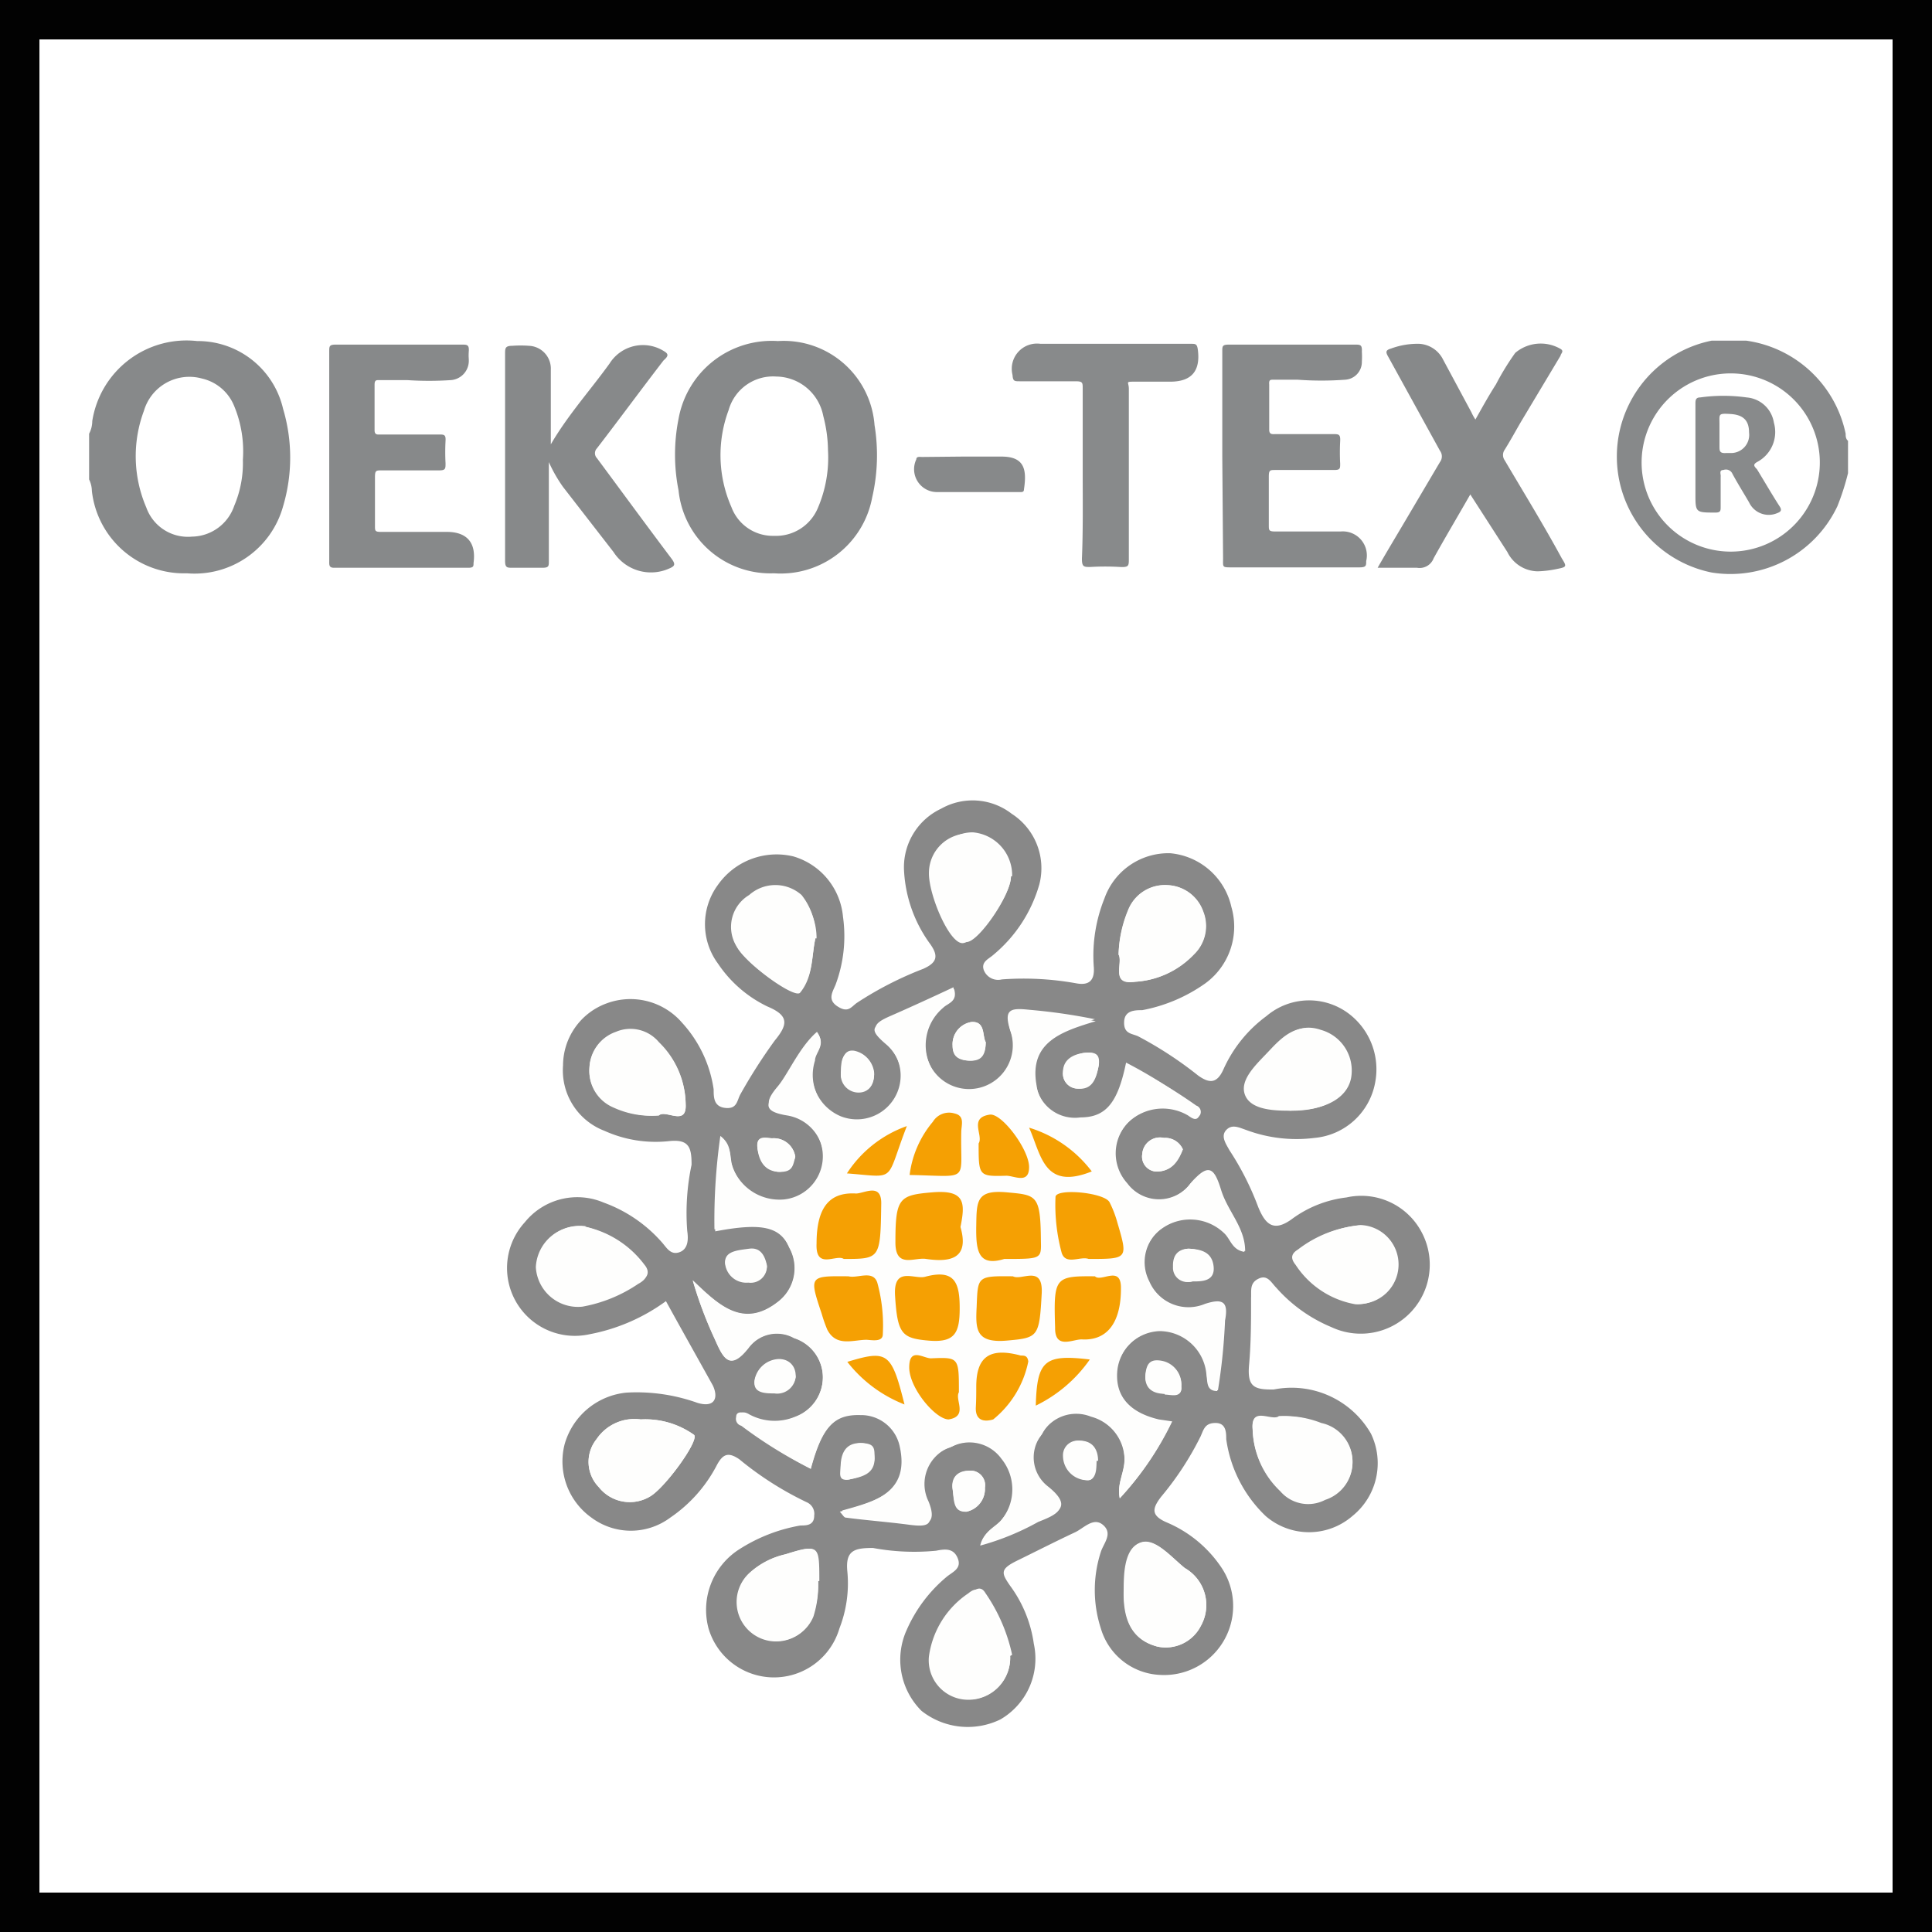 <svg xmlns="http://www.w3.org/2000/svg" viewBox="0 0 49 49"><rect x="0" y="0" width="49" height="49" fill="#333333" stroke="none"/><defs><style>.cls-2{fill:#87898a}.cls-3{fill:#888a8b}.cls-5{fill:#fefefd}.cls-6{fill:#f5a003}</style></defs><path id="contour" d="M.5.5h48v48H.5z" style="fill:#fff;stroke:#020202;stroke-miterlimit:10"/><g id="OEKO_TEX" data-name="OEKO TEX"><path d="M2.26 11a.69.69 0 0 0 .08-.32A2.42 2.42 0 0 1 5 8.65a2.22 2.22 0 0 1 2.18 1.72 4.33 4.33 0 0 1 0 2.47 2.33 2.33 0 0 1-2.44 1.7 2.35 2.35 0 0 1-2.41-2.09.69.69 0 0 0-.07-.29Zm3.9.66a3 3 0 0 0-.22-1.36 1.16 1.16 0 0 0-.82-.7 1.2 1.2 0 0 0-1.47.82 3.29 3.29 0 0 0 .06 2.45 1.12 1.12 0 0 0 1.16.74 1.15 1.15 0 0 0 1.07-.78 2.77 2.77 0 0 0 .22-1.17M46.87 12a6.32 6.32 0 0 1-.27.84 3 3 0 0 1-3.19 1.68 3 3 0 0 1 0-5.88s0 0 .06 0H44.29A3 3 0 0 1 46.81 11c0 .06 0 .13.06.18Zm-.72-.42a2.26 2.26 0 0 0-4.51 0 2.26 2.26 0 1 0 4.51 0M19.73 8.65a2.31 2.31 0 0 1 2.45 2.13 4.75 4.75 0 0 1-.06 1.84 2.36 2.36 0 0 1-2.49 1.92 2.34 2.34 0 0 1-2.42-2.1 4.65 4.65 0 0 1 0-1.82 2.4 2.4 0 0 1 2.52-1.97M21 11.42a3.56 3.56 0 0 0-.12-.87 1.23 1.23 0 0 0-1.19-1 1.17 1.17 0 0 0-1.21.85 3.27 3.27 0 0 0 .07 2.46 1.12 1.12 0 0 0 1.08.73 1.15 1.15 0 0 0 1.11-.7 3.24 3.24 0 0 0 .26-1.47M13.92 11.72v2.51c0 .13 0 .17-.17.17H13c-.14 0-.19 0-.19-.18V8.98c0-.15 0-.21.19-.21a2.8 2.8 0 0 1 .41 0 .58.58 0 0 1 .56.61v1.89c.43-.74 1-1.37 1.49-2.05a1 1 0 0 1 1.37-.32c.12.07.14.12 0 .24-.57.74-1.12 1.49-1.69 2.23a.18.18 0 0 0 0 .25c.63.85 1.26 1.71 1.9 2.56.1.14.07.18-.07.24a1.13 1.13 0 0 1-1.41-.42l-1.28-1.65a3.69 3.69 0 0 1-.36-.63M37.29 12.54c-.32.56-.63 1.08-.93 1.62a.38.38 0 0 1-.42.24h-1c.24-.42.47-.8.7-1.19l.88-1.49a.24.24 0 0 0 0-.29l-1.31-2.38c-.07-.12-.07-.17.07-.21a1.93 1.93 0 0 1 .72-.12.72.72 0 0 1 .6.4l.72 1.34a1.19 1.19 0 0 0 .1.18c.18-.32.34-.61.52-.89a6.59 6.59 0 0 1 .49-.8 1 1 0 0 1 1.15-.1c.1.06 0 .12 0 .17l-1 1.67c-.14.24-.27.48-.42.72a.23.23 0 0 0 0 .26c.49.83 1 1.66 1.45 2.49.13.21.13.22-.12.27a2.73 2.73 0 0 1-.49.06.87.87 0 0 1-.77-.49ZM31 11.58V8.91c0-.13 0-.17.17-.17h3.19c.14 0 .19 0 .18.18a2.09 2.09 0 0 1 0 .25.45.45 0 0 1-.42.46 8.15 8.15 0 0 1-1.21 0h-.61c-.08 0-.12 0-.11.12v1.15c0 .13.09.11.16.11h1.46c.14 0 .19 0 .18.18a5.42 5.42 0 0 0 0 .57c0 .12 0 .16-.15.16h-1.49c-.14 0-.17 0-.17.17v1.23c0 .13 0 .16.17.16H34a.61.61 0 0 1 .65.75c0 .12 0 .16-.18.16h-3.22c-.26 0-.23 0-.23-.23ZM8.35 11.55V8.92c0-.14 0-.18.17-.18h3.19c.13 0 .19 0 .18.16s0 .16 0 .24a.49.49 0 0 1-.45.5 8.35 8.35 0 0 1-1.12 0h-.7c-.08 0-.12 0-.12.12v1.15c0 .13.08.11.16.11h1.47c.13 0 .18 0 .17.16a5.42 5.42 0 0 0 0 .57c0 .14 0 .18-.17.18H9.68c-.14 0-.17 0-.17.17v1.24c0 .12 0 .15.15.15h1.67c.52 0 .75.28.68.79 0 .08 0 .12-.13.12H8.47c-.13 0-.12-.08-.12-.17Z" class="cls-2"/><path d="M27.46 12V9.86c0-.16 0-.19-.19-.19h-1.41c-.13 0-.17 0-.18-.16a.64.64 0 0 1 .71-.79h3.82c.11 0 .15 0 .17.15.07.54-.16.81-.7.81h-.87c-.29 0-.18 0-.18.18v4.31c0 .18 0 .22-.22.21a6.42 6.42 0 0 0-.76 0c-.16 0-.21 0-.21-.21.03-.7.02-1.42.02-2.17" class="cls-3"/><path d="M24.4 11.58h1c.57 0 .65.31.57.83 0 .08-.06.07-.12.07h-2.09a.58.58 0 0 1-.52-.83c0-.08.09-.06.15-.06Z" class="cls-2"/><path d="M43 11.55v-1.3c0-.09 0-.17.12-.17a4.24 4.24 0 0 1 1.18 0 .76.76 0 0 1 .69.64.86.86 0 0 1-.43 1c-.1.06-.08.1 0 .18.19.31.38.64.58.95.07.11 0 .14-.08.17a.55.55 0 0 1-.7-.28c-.14-.24-.29-.48-.42-.72a.18.18 0 0 0-.23-.1c-.12 0-.06.11-.07.17v.76c0 .1 0 .15-.13.15-.51 0-.51 0-.51-.48Zm.61-.57v.34c0 .11 0 .18.16.17h.13a.46.46 0 0 0 .46-.52c0-.31-.15-.45-.47-.47s-.28 0-.28.26Z" class="cls-3"/><path d="M16.89 33a4.79 4.79 0 0 1-1.94.84A1.72 1.72 0 0 1 13.31 31a1.71 1.71 0 0 1 2-.5 3.59 3.59 0 0 1 1.47 1c.12.13.22.34.45.26s.23-.34.2-.54a5.92 5.92 0 0 1 .11-1.68c0-.43-.06-.65-.56-.6a3.15 3.15 0 0 1-1.65-.26 1.64 1.64 0 0 1-1.05-1.66 1.68 1.68 0 0 1 1.1-1.57 1.73 1.73 0 0 1 1.92.49 3.17 3.17 0 0 1 .8 1.69c0 .2 0 .44.3.47s.29-.19.38-.35a13.66 13.66 0 0 1 .87-1.36c.33-.4.37-.63-.18-.86a3.15 3.15 0 0 1-1.26-1.09 1.68 1.68 0 0 1 0-2 1.82 1.82 0 0 1 1.91-.72 1.76 1.76 0 0 1 1.26 1.53 3.52 3.52 0 0 1-.19 1.73c-.08.19-.21.38.06.55s.34 0 .49-.1a8.88 8.88 0 0 1 1.68-.86c.33-.15.4-.31.17-.63a3.45 3.45 0 0 1-.66-1.83 1.64 1.64 0 0 1 .94-1.6 1.62 1.62 0 0 1 1.79.13 1.64 1.64 0 0 1 .7 1.79 3.6 3.6 0 0 1-1.17 1.79c-.11.1-.31.17-.24.38a.39.39 0 0 0 .46.24 7.5 7.5 0 0 1 1.89.1c.33.06.47-.08.44-.43a3.89 3.89 0 0 1 .27-1.72 1.72 1.72 0 0 1 1.67-1.15A1.75 1.75 0 0 1 31.23 23a1.78 1.78 0 0 1-.66 1.94 4.06 4.06 0 0 1-1.6.68c-.18 0-.45 0-.46.3s.19.29.35.36a9.64 9.64 0 0 1 1.53 1c.27.19.47.22.64-.16a3.4 3.4 0 0 1 1.09-1.35 1.67 1.67 0 0 1 2.09-.06 1.77 1.77 0 0 1 .67 1.73 1.72 1.72 0 0 1-1.54 1.42 3.64 3.64 0 0 1-1.73-.2c-.18-.06-.36-.16-.51 0s0 .36.08.51a7.22 7.22 0 0 1 .73 1.44c.18.44.39.66.88.29a2.9 2.9 0 0 1 1.36-.53 1.73 1.73 0 0 1 1.9.87 1.75 1.75 0 0 1-2.28 2.42 3.81 3.81 0 0 1-1.4-1c-.13-.13-.22-.34-.45-.23s-.18.3-.19.49c0 .57 0 1.13-.05 1.69s.12.64.63.63a2.32 2.32 0 0 1 2.46 1.12 1.72 1.72 0 0 1-.47 2.09 1.68 1.68 0 0 1-2.2 0 3.33 3.33 0 0 1-1-1.95c0-.16 0-.41-.27-.41s-.3.16-.38.34a7.7 7.7 0 0 1-1 1.53c-.23.3-.27.48.16.66A3.14 3.14 0 0 1 31 39.79a1.75 1.75 0 0 1-1.57 2.69 1.64 1.64 0 0 1-1.51-1.18 3.14 3.14 0 0 1 0-1.94c.07-.22.31-.46.06-.68s-.5.09-.73.19c-.49.23-1 .49-1.45.71s-.4.32-.18.64a3.24 3.24 0 0 1 .6 1.47 1.78 1.78 0 0 1-.85 1.92 1.89 1.89 0 0 1-2-.22 1.83 1.83 0 0 1-.37-2.06A3.67 3.67 0 0 1 24 40c.15-.13.4-.21.29-.48s-.34-.23-.55-.19a5.72 5.72 0 0 1-1.6-.07c-.47 0-.7.06-.65.59a3.14 3.14 0 0 1-.2 1.45 1.73 1.73 0 0 1-3.32 0 1.82 1.82 0 0 1 .77-2 4.2 4.2 0 0 1 1.56-.61c.15 0 .35 0 .35-.25a.32.32 0 0 0-.19-.34 8.27 8.27 0 0 1-1.71-1.09c-.28-.19-.42-.14-.58.17A3.62 3.62 0 0 1 17 38.49a1.67 1.67 0 0 1-2 0 1.75 1.75 0 0 1-.68-1.86 1.81 1.81 0 0 1 1.57-1.31 4.58 4.58 0 0 1 1.8.26c.43.13.54-.12.39-.44-.4-.72-.8-1.43-1.19-2.14m3.67 4.27c.29-1.08.59-1.4 1.26-1.38a1 1 0 0 1 1 .8c.26 1.18-.66 1.41-1.52 1.65.08.09.11.15.15.15.53.07 1.07.11 1.6.18s.65 0 .44-.56a1 1 0 0 1 .61-1.4 1 1 0 0 1 1.3.29 1.23 1.23 0 0 1 0 1.55c-.15.21-.46.29-.54.65a6.55 6.55 0 0 0 1.47-.6c.45-.18.87-.34.22-.86a.93.93 0 0 1-.15-1.33 1 1 0 0 1 1.27-.48 1.14 1.14 0 0 1 .85 1.07c0 .35-.2.64-.12 1a7.82 7.82 0 0 0 1.33-1.95l-.34-.05c-.76-.18-1.12-.61-1.05-1.26a1.14 1.14 0 0 1 1.09-1 1.2 1.2 0 0 1 1.19 1.14c0 .14 0 .34.27.38a15 15 0 0 0 .18-1.77c.09-.47-.05-.57-.51-.42a1.08 1.08 0 0 1-1.41-.57 1.06 1.06 0 0 1 .35-1.37 1.24 1.24 0 0 1 1.56.12c.17.15.2.43.52.48 0-.6-.44-1-.61-1.55s-.31-.71-.77-.17a1 1 0 0 1-1.61 0 1.13 1.13 0 0 1 .06-1.58 1.27 1.27 0 0 1 1.5-.16c.1 0 .22.13.29 0a.17.17 0 0 0-.1-.23A12.4 12.4 0 0 0 28.58 27c-.21 1-.51 1.38-1.16 1.39a1 1 0 0 1-1.13-.86c-.2-1.1.64-1.37 1.5-1.63a14.6 14.6 0 0 0-1.67-.24c-.43-.05-.66 0-.47.55a1.11 1.11 0 0 1-2 .93 1.24 1.24 0 0 1 .27-1.58c.12-.12.37-.15.28-.47-.53.25-1.05.5-1.58.72s-.59.3-.13.69a1.11 1.11 0 0 1-1.15 1.86 1.19 1.19 0 0 1-.67-1.46c0-.2.28-.39.07-.68-.48.38-.66 1-1 1.39s-.39.58.22.68a1.1 1.1 0 0 1-.05 2.18 1.27 1.27 0 0 1-1.34-.91c-.06-.19 0-.46-.28-.7a15.16 15.16 0 0 0-.15 2.37c1.16-.22 1.65-.13 1.88.42a1.07 1.07 0 0 1-.27 1.35c-.9.72-1.53.09-2.18-.53a10.46 10.46 0 0 0 .56 1.49c.2.45.37.85.87.2a.89.89 0 0 1 1.14-.23 1.05 1.05 0 0 1 .73 1 1.07 1.07 0 0 1-.7 1 1.35 1.35 0 0 1-1.17-.06c-.1-.06-.23-.09-.28.07a.18.18 0 0 0 .13.22 11.36 11.36 0 0 0 1.71 1.09Zm11.87-1.33c-.18.13-.71-.27-.66.32a2.24 2.24 0 0 0 .7 1.56.93.93 0 0 0 1.14.22 1 1 0 0 0-.1-1.93 2.51 2.51 0 0 0-1.08-.19ZM28.5 40.3c0 .81.22 1.29.85 1.46a1 1 0 0 0 1.11-.53 1.08 1.08 0 0 0-.41-1.46c-.36-.29-.79-.82-1.16-.63s-.35.86-.39 1.16m-.13-16.09c.12.21-.22.77.42.69a2.24 2.24 0 0 0 1.49-.69 1 1 0 0 0 .24-1.09 1 1 0 0 0-.9-.67 1 1 0 0 0-1 .63 3.12 3.12 0 0 0-.25 1.13m-11.66 4.08c.17-.16.71.29.68-.28a2.22 2.22 0 0 0-.68-1.58.94.94 0 0 0-1.09-.26 1 1 0 0 0-.67.9 1 1 0 0 0 .61 1 2.28 2.28 0 0 0 1.15.22m4-4.49a1.62 1.62 0 0 0-.39-1.06 1 1 0 0 0-1.33 0 .94.94 0 0 0-.28 1.3c.21.4 1.43 1.29 1.58 1.14.34-.41.29-.94.39-1.38Zm.07 16.3c0-.91 0-.94-.85-.68a2 2 0 0 0-.92.48 1 1 0 1 0 1.62 1.1 2.64 2.64 0 0 0 .12-.9Zm-5.92-9a1.09 1.09 0 0 0-1.24 1 1.07 1.07 0 0 0 1.18 1 3.68 3.68 0 0 0 1.42-.58c.19-.1.29-.25.12-.45a2.54 2.54 0 0 0-1.51-.96Zm10.81-8.88a1.09 1.09 0 0 0-1-1.11 1 1 0 0 0-1 1c0 .54.56 1.75.84 1.78s1.12-1.16 1.13-1.66Zm0 19.75a4.36 4.36 0 0 0-.68-1.57c-.1-.17-.23-.12-.35 0a2.3 2.3 0 0 0-1 1.6 1 1 0 0 0 1 1.1 1.06 1.06 0 0 0 .98-1.1Zm7.12-13.81c.87 0 1.45-.35 1.49-.92a1.07 1.07 0 0 0-.78-1.12c-.58-.2-.93.18-1.27.53s-.74.81-.6 1.12.75.37 1.11.4Zm1.72 2.91a3 3 0 0 0-1.54.61c-.18.11-.19.23-.06.39a2.28 2.28 0 0 0 1.52 1 1 1 0 1 0 .08-2M16.25 36a1.16 1.16 0 0 0-1.12.5.92.92 0 0 0 .06 1.22 1 1 0 0 0 1.32.22c.4-.26 1.24-1.43 1.09-1.55a2.13 2.13 0 0 0-1.35-.39m3.2-3.91c-.05-.24-.16-.46-.45-.42s-.61.06-.61.34a.54.54 0 0 0 .59.49.41.41 0 0 0 .47-.38Zm.73 2.8c0-.26-.19-.44-.46-.42a.65.65 0 0 0-.58.52c-.05.31.28.3.5.32a.47.47 0 0 0 .54-.39ZM30 29.15a.49.49 0 0 0-.48-.29.45.45 0 0 0-.55.41.38.38 0 0 0 .43.44c.33-.03.49-.26.6-.56m-5.42 8.15c-.31 0-.46.19-.42.46s0 .6.35.58a.59.59 0 0 0 .47-.61.37.37 0 0 0-.4-.43M27.87 27c0-.25-.12-.32-.34-.3s-.54.17-.57.49a.38.38 0 0 0 .37.42c.38.04.48-.26.54-.61m-5.7.2a.64.64 0 0 0-.5-.55c-.3-.05-.32.29-.34.5a.45.45 0 0 0 .45.52c.22.04.38-.12.39-.43Zm2.83-.77c-.09-.15 0-.53-.36-.51a.57.57 0 0 0-.48.6c0 .25.16.37.41.38s.43-.11.43-.47m-4.83 2.91a.55.55 0 0 0-.59-.47c-.17 0-.4-.06-.37.24s.16.59.53.61.37-.16.43-.38m10 2.33c-.28 0-.39.19-.38.46a.36.36 0 0 0 .46.37c.23 0 .57 0 .53-.38s-.34-.44-.65-.45Zm-2.32 5.38c0-.28-.13-.5-.44-.51a.37.37 0 0 0-.41.39.62.62 0 0 0 .57.61c.22.03.2-.28.24-.49ZM22.18 37c0-.25-.13-.41-.37-.4s-.47.3-.49.62c0 .15 0 .35.23.3s.6-.15.63-.52m7.36-1.63c.16 0 .43.1.42-.19a.61.61 0 0 0-.51-.65c-.25 0-.39.14-.4.38s.21.41.49.44Z" style="fill:#888"/><path d="M20.56 37.25a11.36 11.36 0 0 1-1.76-1.09.18.18 0 0 1-.13-.22c0-.16.18-.13.28-.07a1.35 1.35 0 0 0 1.22.07 1.07 1.07 0 0 0 .7-1 1.05 1.05 0 0 0-.73-1 .89.89 0 0 0-1.14.23c-.5.65-.67.25-.87-.2a10.46 10.46 0 0 1-.56-1.49c.65.62 1.28 1.25 2.18.53A1.07 1.07 0 0 0 20 31.6c-.23-.55-.72-.64-1.88-.42a15.16 15.16 0 0 1 .15-2.37c.31.24.22.51.28.7a1.27 1.27 0 0 0 1.34.91 1.1 1.1 0 0 0 .05-2.18c-.61-.1-.49-.36-.22-.68s.55-1 1-1.39c.21.29 0 .48-.07.68a1.19 1.19 0 0 0 .67 1.46 1.11 1.11 0 0 0 1.15-1.86c-.46-.39-.26-.52.13-.69s1.05-.47 1.58-.72c.09.32-.16.35-.28.47a1.24 1.24 0 0 0-.27 1.58 1.11 1.11 0 0 0 2-.93c-.19-.57 0-.6.47-.55a14.6 14.6 0 0 1 1.67.24c-.86.26-1.7.53-1.5 1.63a1 1 0 0 0 1.13.86c.65 0 .95-.37 1.16-1.39a12.4 12.4 0 0 1 1.76 1.11.17.17 0 0 1 .1.23c-.07.16-.19.07-.29 0a1.27 1.27 0 0 0-1.5.16 1.13 1.13 0 0 0-.06 1.58 1 1 0 0 0 1.61 0c.46-.54.63-.26.77.17s.59.95.61 1.55c-.32-.05-.35-.33-.52-.48a1.24 1.24 0 0 0-1.56-.12 1.06 1.06 0 0 0-.35 1.37 1.08 1.08 0 0 0 1.41.57c.46-.15.6 0 .51.42a15 15 0 0 1-.18 1.77c-.28 0-.24-.24-.27-.38a1.2 1.2 0 0 0-1.19-1.14 1.14 1.14 0 0 0-1.09 1c-.07.65.29 1.08 1.05 1.26l.34.05A7.82 7.82 0 0 1 28.4 38c-.08-.39.14-.68.12-1a1.14 1.14 0 0 0-.82-1.11 1 1 0 0 0-1.27.48.93.93 0 0 0 .15 1.33c.65.52.23.68-.22.86a6.55 6.55 0 0 1-1.47.6c.08-.36.39-.44.54-.65a1.23 1.23 0 0 0 0-1.55 1 1 0 0 0-1.27-.28 1 1 0 0 0-.61 1.4c.21.52 0 .63-.44.56s-1.07-.11-1.6-.18c0 0-.07-.06-.15-.15.86-.24 1.78-.47 1.52-1.65a1 1 0 0 0-1-.8c-.73-.01-1.03.31-1.32 1.39m3.8-6.13c.12-.6 0-.95-.71-.88s-.92.14-.94 1.25c0 .7.48.39.78.44.62.07 1.1-.01.87-.81m1.11.81c.94 0 .94 0 .93-.45 0-1.18 0-1.17-.87-1.24s-.77.27-.77.84.03 1.06.71.85m2.14 0c1 0 1 0 .73-.92a2.78 2.78 0 0 0-.2-.52c-.14-.25-1.36-.36-1.37-.13a4.67 4.67 0 0 0 .15 1.39c.08.36.48.1.69.18m-6.21 0c.92 0 .93 0 1-1.38 0-.57-.43-.27-.64-.28-.71 0-1 .36-1 1.27-.08.68.45.26.64.39m.12.44c-1 0-1 0-.69 1a3.73 3.73 0 0 0 .14.4c.24.45.67.21 1 .26.15 0 .41.06.41-.14a4.09 4.09 0 0 0-.14-1.31c-.1-.38-.49-.15-.72-.21m6.25 0c-1 0-1.05 0-1.05 1.3 0 .56.44.29.67.3.68 0 1-.41 1-1.29.05-.61-.46-.15-.62-.31m-2.08 0c-.91 0-.89 0-.92.78 0 .57 0 .92.77.85s.82-.09.88-1.19c.04-.75-.51-.32-.73-.44m-2.22 0c-.27.08-.81-.28-.77.47.06 1 .14 1.08.84 1.15s.8-.21.8-.82-.12-.99-.87-.79Zm1.29 2.79v.49c0 .36.17.4.44.32a2.53 2.53 0 0 0 .89-1.45c0-.11-.1-.13-.19-.15-.79-.22-1.14.03-1.14.8Zm-1.69-5.36c1.56 0 1.28.17 1.31-1.09 0-.17.1-.41-.17-.47a.48.48 0 0 0-.55.21 2.59 2.59 0 0 0-.59 1.35m1.75-.8c0 .83 0 .85.65.82.2 0 .56.2.59-.22s-.66-1.38-1-1.33c-.5.07-.06.52-.24.73m-.5 6.32c0-.88 0-.89-.69-.86-.19 0-.57-.22-.56.23s.66 1.37 1 1.32c.49-.09.14-.51.25-.7Zm-1.38.31c-.33-1.32-.43-1.39-1.45-1.08a3.4 3.4 0 0 0 1.45 1.07Zm4.75-5.91a3.15 3.15 0 0 0-1.59-1.12c.31.69.37 1.6 1.59 1.11Zm-6.21.05c1.29.1 1 .25 1.49-1.2a3 3 0 0 0-1.49 1.19Zm6.16 4.72c-1.15-.14-1.34 0-1.37 1.17a3.57 3.57 0 0 0 1.37-1.18ZM32.43 35.92a2.51 2.51 0 0 1 1.08.17 1 1 0 0 1 .1 1.93.93.93 0 0 1-1.14-.22 2.24 2.24 0 0 1-.7-1.56c-.05-.59.48-.19.66-.32M28.5 40.3c0-.31 0-1 .39-1.16s.8.34 1.16.63a1.08 1.08 0 0 1 .41 1.46 1 1 0 0 1-1.11.53c-.63-.17-.88-.65-.85-1.46M28.37 24.21a3.12 3.12 0 0 1 .24-1.13 1 1 0 0 1 1-.63 1 1 0 0 1 .9.67 1 1 0 0 1-.24 1.09 2.24 2.24 0 0 1-1.49.69c-.63.1-.29-.48-.41-.69M16.71 28.29a2.28 2.28 0 0 1-1.15-.2 1 1 0 0 1-.61-1 1 1 0 0 1 .67-.9.94.94 0 0 1 1.09.26 2.22 2.22 0 0 1 .68 1.55c.03.58-.51.13-.68.29M20.68 23.8c-.1.44-.05 1-.42 1.34-.15.15-1.37-.74-1.58-1.14a.94.94 0 0 1 .32-1.3 1 1 0 0 1 1.33 0 1.62 1.62 0 0 1 .35 1.1M20.75 40.1a2.64 2.64 0 0 1-.12.85A1 1 0 1 1 19 39.9a2 2 0 0 1 .92-.48c.82-.26.85-.23.83.68M14.83 31.11a2.54 2.54 0 0 1 1.48 1c.17.2.07.35-.12.45a3.68 3.68 0 0 1-1.42.58 1.07 1.07 0 0 1-1.18-1 1.09 1.09 0 0 1 1.24-1.03M25.64 22.23c0 .5-.9 1.71-1.24 1.69s-.85-1.24-.84-1.78a1 1 0 0 1 1-1 1.09 1.09 0 0 1 1.08 1.09M25.62 42a1.06 1.06 0 0 1-1.06 1.11 1 1 0 0 1-1-1.1 2.3 2.3 0 0 1 1-1.6c.12-.1.25-.15.35 0a4.36 4.36 0 0 1 .71 1.59M32.74 28.17c-.36 0-1 0-1.16-.39s.29-.79.6-1.12.69-.73 1.27-.53a1.07 1.07 0 0 1 .78 1.12c-.04.57-.62.93-1.49.92M34.46 31.08a1 1 0 1 1-.08 2 2.28 2.28 0 0 1-1.52-1c-.13-.16-.12-.28.06-.39a3 3 0 0 1 1.54-.61M16.25 36a2.13 2.13 0 0 1 1.35.39c.15.12-.69 1.29-1.09 1.55a1 1 0 0 1-1.32-.22.92.92 0 0 1-.06-1.22 1.16 1.16 0 0 1 1.12-.5" class="cls-5"/><path d="M19.45 32.12a.41.41 0 0 1-.47.41.54.54 0 0 1-.59-.49c0-.28.37-.3.61-.34s.4.18.45.42M20.18 34.92a.47.47 0 0 1-.54.42c-.22 0-.55 0-.5-.32a.65.65 0 0 1 .58-.52c.28-.02.42.16.46.42M30 29.15c-.13.3-.29.53-.6.56a.38.38 0 0 1-.43-.44.45.45 0 0 1 .55-.41.49.49 0 0 1 .48.29M24.58 37.3a.37.37 0 0 1 .4.43.59.59 0 0 1-.47.61c-.31 0-.32-.35-.35-.58s.11-.44.42-.46M27.87 27c-.06.31-.16.61-.54.61a.38.38 0 0 1-.37-.42c0-.32.26-.46.57-.49s.36.09.34.3M22.17 27.24c0 .31-.17.47-.39.47a.45.45 0 0 1-.45-.52c0-.21 0-.55.34-.5a.64.64 0 0 1 .5.55M25 26.43c0 .36-.13.49-.43.47s-.41-.13-.41-.38a.57.57 0 0 1 .48-.6c.36-.02.27.36.36.51M20.17 29.34c-.06.22-.19.39-.43.38s-.49-.29-.53-.61.2-.26.37-.24a.55.55 0 0 1 .59.47M30.13 31.67c.31 0 .58.15.61.45s-.3.35-.53.38a.36.36 0 0 1-.46-.37c-.01-.27.1-.44.38-.46M27.81 37.05c0 .21 0 .52-.28.49a.62.62 0 0 1-.57-.61.37.37 0 0 1 .41-.39c.31.01.43.23.44.51M22.18 37c0 .39-.33.46-.63.52s-.24-.15-.23-.3c0-.32.1-.62.49-.62s.37.13.37.4M29.54 35.35c-.28 0-.51-.12-.49-.46s.15-.42.4-.38a.61.61 0 0 1 .51.65c.04.29-.26.17-.42.19" class="cls-5"/><path d="M24.36 31.12c.23.8-.25.9-.87.81-.3-.05-.79.26-.78-.44 0-1.11.1-1.18.94-1.25s.83.28.71.88M25.47 31.93c-.68.21-.72-.24-.71-.85s0-.91.77-.84.86.06.87 1.24c.01.45.01.45-.93.45M27.61 31.93c-.21-.08-.6.18-.69-.18a4.67 4.67 0 0 1-.15-1.39c0-.23 1.23-.12 1.37.13a2.78 2.78 0 0 1 .2.52c.27.92.27.92-.73.92M21.4 31.93c-.19-.13-.72.29-.69-.39 0-.91.32-1.31 1-1.27.21 0 .66-.29.64.28-.02 1.38-.03 1.38-.95 1.38M21.52 32.37c.23.06.62-.17.73.16a4.09 4.09 0 0 1 .14 1.31c0 .2-.26.15-.41.14-.34 0-.77.19-1-.26a3.73 3.73 0 0 1-.14-.4c-.32-.96-.32-.96.68-.95M27.77 32.37c.16.16.67-.3.66.31 0 .88-.36 1.33-1 1.29-.23 0-.68.26-.67-.3-.04-1.27-.01-1.31 1.01-1.3M25.69 32.37c.22.12.77-.31.73.44-.06 1.1-.09 1.12-.88 1.19s-.8-.28-.77-.85c.03-.78.01-.79.92-.78M23.47 32.38c.75-.2.87.16.87.8s-.13.88-.8.82-.78-.17-.84-1.15c-.04-.75.5-.39.77-.47M24.76 35.17c0-.77.35-1 1.13-.79.09 0 .17 0 .19.15a2.53 2.53 0 0 1-.89 1.47c-.27.08-.46 0-.44-.32.01-.18.01-.35.01-.51M23.07 29.8a2.59 2.59 0 0 1 .59-1.35.48.48 0 0 1 .55-.21c.27.06.17.3.17.47-.03 1.29.25 1.12-1.31 1.09M24.82 29c.13-.2-.26-.65.28-.73.3-.05 1 .88 1 1.33s-.39.21-.59.22c-.69.02-.69 0-.69-.82M24.32 35.31c-.11.19.24.61-.26.69-.33 0-1-.79-1-1.32s.37-.22.56-.23c.7-.03.7-.02.7.86M22.94 35.62a3.4 3.4 0 0 1-1.45-1.08c1.02-.31 1.12-.24 1.45 1.08M27.69 29.71c-1.22.49-1.28-.42-1.59-1.11a3.15 3.15 0 0 1 1.59 1.11M21.48 29.76a3 3 0 0 1 1.52-1.2c-.56 1.44-.23 1.3-1.52 1.2M27.64 34.48a3.57 3.57 0 0 1-1.37 1.17c.03-1.14.22-1.31 1.37-1.17" class="cls-6"/></g></svg>